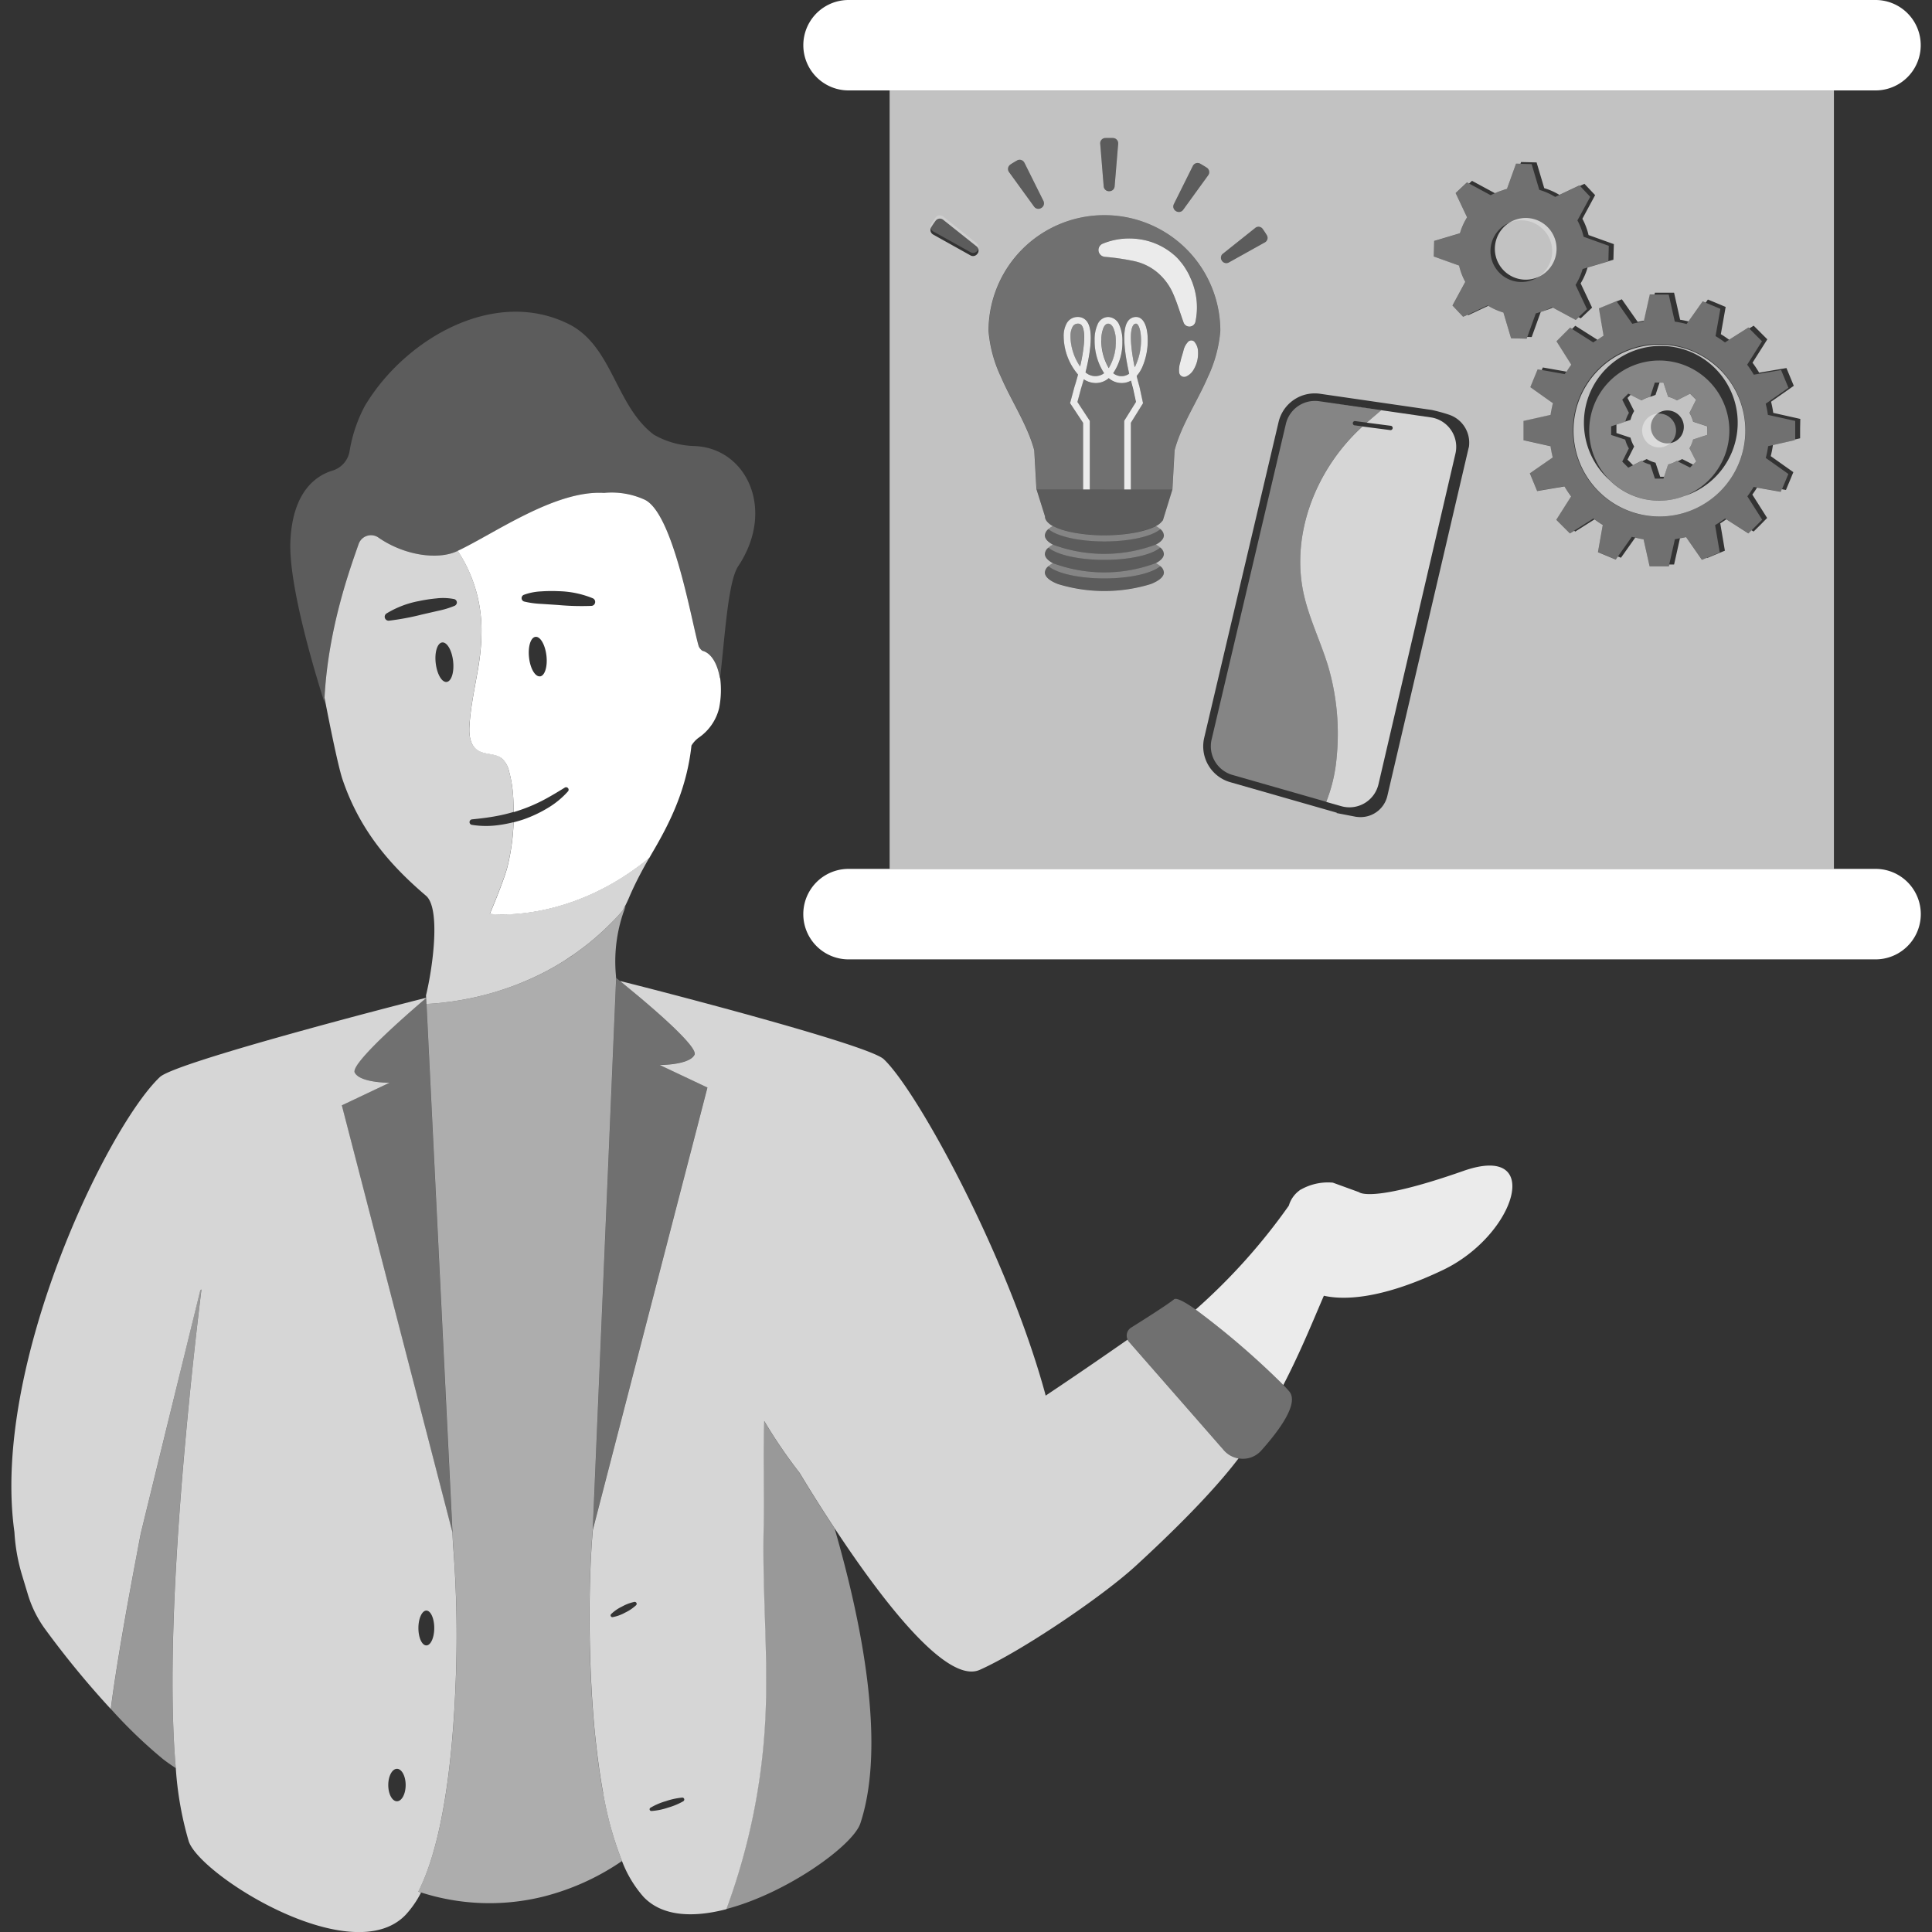 <svg viewBox="0 0 300 300" xmlns="http://www.w3.org/2000/svg"><rect x="0" y="0" width="300" height="300" fill="#333333" stroke="none"/><g fill="#fff"><path d="m 138.14 14.05 v 120.87 h 146.63 v -120.87 z m 51.76 25.34 l 5.03 -4.01 a .79 .79 0 0 1 1.11 .13 l .02 .03 q .35 .48 .65 .98 a .79 .79 0 0 1 -.26 1.09 l -.03 .02 -5.62 3.13 a .8 .8 0 0 1 -1.05 -.26 l -.02 -.03 a .79 .79 0 0 1 .15 -1.07 z m -7.63 -7.68 l 2.96 -5.95 a .82 .82 0 0 1 1.09 -.37 l .04 .02 q .53 .3 1.04 .63 a .82 .82 0 0 1 .24 1.13 l -.02 .03 -3.9 5.38 a .82 .82 0 0 1 -1.1 .21 l -.03 -.02 a .82 .82 0 0 1 -.32 -1.06 z m -10.64 -10.28 q .61 -.02 1.21 0 a .82 .82 0 0 1 .79 .85 v .04 l -.55 6.62 a .82 .82 0 0 1 -.83 .75 h -.04 a .82 .82 0 0 1 -.83 -.75 l -.54 -6.63 a .82 .82 0 0 1 .75 -.88 z m -14.73 4.11 q .51 -.33 1.04 -.63 a .82 .82 0 0 1 1.11 .32 l .02 .03 2.96 5.95 a .82 .82 0 0 1 -.32 1.07 l -.03 .02 a .82 .82 0 0 1 -1.1 -.21 l -3.9 -5.38 a .82 .82 0 0 1 .19 -1.14 l .03 -.02 z m -5.1 13.82 l -.02 .03 a .82 .82 0 0 1 -1.08 .27 l -5.8 -3.24 a .82 .82 0 0 1 -.32 -1.11 l .02 -.03 c .21 -.34 .44 -.68 .68 -1 a .82 .82 0 0 1 1.14 -.18 l .03 .02 5.2 4.14 a .82 .82 0 0 1 .16 1.1 z m 30.25 36.66 l -1.34 4.34 -.1 .33 -.04 .12 h -.02 a 2.81 2.81 0 0 1 -1.07 .88 3.77 3.77 0 0 1 .7 .47 1.33 1.33 0 0 1 .55 .97 c 0 .53 -.46 1.02 -1.25 1.44 a 3.78 3.78 0 0 1 .7 .47 1.33 1.33 0 0 1 .55 .97 c 0 .53 -.46 1.02 -1.25 1.44 a 3.78 3.78 0 0 1 .7 .47 1.33 1.33 0 0 1 .55 .97 c 0 .68 -.76 1.3 -2.03 1.8 a 24.57 24.57 0 0 1 -14.42 0 c -1.27 -.49 -2.03 -1.12 -2.03 -1.8 a 1.33 1.33 0 0 1 .55 -.97 3.84 3.84 0 0 1 .7 -.47 c -.79 -.42 -1.25 -.91 -1.25 -1.44 a 1.33 1.33 0 0 1 .55 -.97 3.84 3.84 0 0 1 .7 -.47 c -.79 -.42 -1.25 -.91 -1.25 -1.44 a 1.34 1.34 0 0 1 .55 -.97 3.89 3.89 0 0 1 .7 -.47 2.77 2.77 0 0 1 -1.05 -.88 v -.02 a 1.05 1.05 0 0 1 -.19 -.55 c 0 -.01 .01 -.03 .01 -.04 l -1.31 -4.19 h -.02 l -.34 -6.09 c -1.03 -3.88 -3.58 -7.69 -5.16 -11.37 a 20.6 20.6 0 0 1 -1.94 -7.16 17.98 17.98 0 0 1 18 -17.98 h .01 a 17.98 17.98 0 0 1 17.98 17.98 20.64 20.64 0 0 1 -1.94 7.16 c -1.58 3.69 -4.14 7.49 -5.16 11.37 l -.34 6.09 z m 46.01 -6.53 l -12.63 54.09 a 4.26 4.26 0 0 1 -4.16 3.3 4.3 4.3 0 0 1 -.61 -.04 l -.01 .01 -3.11 -.6 .05 -.05 -16.55 -4.74 a 5.79 5.79 0 0 1 -4.05 -6.9 l 11.54 -49 a 5.77 5.77 0 0 1 6.48 -4.41 l 17.32 2.51 a 26.25 26.25 0 0 1 2.66 .73 4.58 4.58 0 0 1 3.09 5.09 z m 6.58 -16.96 l -1.19 -4 a 9.87 9.87 0 0 1 -2.35 -1.04 l -3.12 1.46 -.08 -.08 -.7 .33 -.83 -.88 -.83 -.88 1.99 -3.67 a 9.89 9.89 0 0 1 -.96 -2.53 l -3.93 -1.41 .03 -1.21 .03 -1.21 .78 -.23 3.22 -.96 .01 -.02 a 9.86 9.86 0 0 1 1.1 -2.45 l -1.78 -3.77 .88 -.83 .88 -.83 .33 .18 .45 -.42 3.56 1.92 a 9.58 9.58 0 0 1 1.28 -.48 c .19 -.08 .39 -.13 .59 -.19 l 1.41 -3.92 .68 .02 .1 -.27 1.2 .03 1.21 .03 1.19 4 a 9.91 9.91 0 0 1 2.35 1.04 l 3.11 -1.47 .08 .08 .7 -.33 .83 .88 .83 .88 -1.98 3.67 a 9.89 9.89 0 0 1 .96 2.53 l 3.93 1.41 -.04 1.21 -.03 1.21 -.78 .23 v .02 l -3.23 .96 a 9.86 9.86 0 0 1 -1.08 2.46 l 1.78 3.77 -.88 .83 -.88 .83 -.33 -.18 -.45 .43 -3.56 -1.92 a 10.07 10.07 0 0 1 -1.28 .48 c -.19 .08 -.39 .13 -.59 .19 l -1.41 3.91 -.68 -.02 -.1 .27 -1.21 -.03 z m 44.88 14.05 v 1.48 l -.81 .18 v .1 l -3.41 .77 a 17.05 17.05 0 0 1 -.34 1.72 l 3.51 2.49 -.57 1.38 -.58 1.38 -.64 -.11 -.17 .4 -3.68 -.65 c -.23 .37 -.47 .73 -.73 1.08 l 2.3 3.63 -1.05 1.07 -1.05 1.04 -.32 -.2 -.49 .49 -3.43 -2.19 c -.31 .21 -.62 .44 -.94 .63 l .72 4.24 -1.38 .57 -1.38 .57 -.03 -.04 -.78 .32 -2.46 -3.53 c -.31 .08 -.63 .13 -.95 .19 l -.91 4.07 h -.75 l -.06 .28 h -2.99 l -.94 -4.2 c -.43 -.06 -.86 -.16 -1.29 -.26 l -2.22 3.13 -.47 -.2 -.34 .48 -1.38 -.57 -1.38 -.58 .75 -4.23 c -.44 -.26 -.87 -.56 -1.29 -.86 l -3 1.9 -.14 -.14 -.67 .42 -1.06 -1.06 -1.06 -1.06 2.3 -3.63 a 17.1 17.1 0 0 1 -1.03 -1.55 l -4.24 .72 -.57 -1.38 -.57 -1.38 3.55 -2.47 a 17.21 17.21 0 0 1 -.34 -1.73 l -4.2 -.94 v -2.99 l .81 -.18 3.39 -.76 a .65 .65 0 0 1 .02 -.1 17.37 17.37 0 0 1 .35 -1.72 l -3.51 -2.49 .57 -1.38 .57 -1.38 .64 .11 .17 -.4 3.68 .65 c .23 -.37 .47 -.73 .73 -1.08 l -2.3 -3.64 1.06 -1.06 1.06 -1.06 .32 .2 .49 -.49 3.44 2.18 c .31 -.21 .62 -.44 .94 -.63 l -.72 -4.24 1.38 -.57 1.38 -.57 .03 .04 .78 -.32 2.47 3.52 c .31 -.08 .63 -.13 .95 -.19 l .91 -4.07 h .74 l .06 -.28 h 2.98 l .94 4.2 c .43 .06 .86 .16 1.29 .26 l 2.21 -3.12 .47 .2 .34 -.48 1.38 .57 1.38 .58 -.75 4.23 c .44 .26 .87 .56 1.29 .86 l 3 -1.9 .14 .14 .67 -.42 1.06 1.06 1.06 1.06 -2.3 3.63 a 16.9 16.9 0 0 1 1.03 1.55 l 4.24 -.72 .57 1.38 .57 1.38 -3.53 2.47 a 16.93 16.93 0 0 1 .34 1.73 l 4.2 .94 z" opacity=".7"/><path d="m 222.16 64.81 l -17.32 -2.51 9.62 1.4 c -.16 .15 -.33 .29 -.5 .44 -.58 .5 -1.17 1 -1.74 1.49 l 3.77 .49 a .34 .34 0 0 1 -.04 .67 .31 .31 0 0 1 -.04 0 l -5.62 -.73 1.27 .17 c -7.13 6.48 -11.19 16.6 -9.12 26 .87 3.92 2.71 7.56 3.85 11.41 a 37.26 37.26 0 0 1 1.27 13.87 24.26 24.26 0 0 1 -1.45 6.54 c -.06 .16 -.11 .32 -.17 .47 l 2.32 .66 a 4.63 4.63 0 0 0 5.73 -3.18 c .02 -.07 .04 -.15 .06 -.22 l 11.95 -51.34 a 4.63 4.63 0 0 0 -3.45 -5.56 c -.13 -.03 -.26 -.05 -.39 -.07 z" opacity=".8"/><path d="m 204.84 62.3 a 4.74 4.74 0 0 0 -.88 -.04 4.63 4.63 0 0 0 -4.29 3.56 l -11.53 49 a 4.63 4.63 0 0 0 3.23 5.51 l 14.57 4.17 c .07 -.15 .11 -.32 .17 -.47 a 24.22 24.22 0 0 0 1.45 -6.54 37.26 37.26 0 0 0 -1.27 -13.87 c -1.14 -3.85 -2.99 -7.49 -3.85 -11.41 -2.07 -9.4 1.99 -19.52 9.12 -26 l -1.27 -.17 a .34 .34 0 0 1 .09 -.66 l 1.85 .24 c .57 -.49 1.16 -.98 1.74 -1.49 .17 -.14 .34 -.29 .5 -.44 z" opacity=".4"/><path d="m 233.54 42.04 a 4.79 4.79 0 1 0 -.03 -.03 z" opacity=".7"/><path d="m 267.09 57.41 a 13.34 13.34 0 1 0 0 18.9 13.34 13.34 0 0 0 0 -18.9 z m -17.15 17.15 a 11.94 11.94 0 1 1 11.6 2.46 10.89 10.89 0 0 1 -11.6 -2.46 z" opacity=".7"/><path d="m 245.9 36.76 a 9.89 9.89 0 0 0 -.96 -2.53 l 1.99 -3.67 -.83 -.88 -.75 -.8 -.08 -.08 -3.12 1.47 -.66 .31 a 9.87 9.87 0 0 0 -2.47 -1.1 l -1.19 -4 -1.21 -.03 -.53 -.02 -.68 -.02 -1.41 3.92 v .01 c -.2 .05 -.39 .12 -.58 .18 a 9.51 9.51 0 0 0 -1.28 .48 c -.22 .1 -.45 .19 -.67 .31 l -3.34 -1.8 -.33 -.18 -.88 .83 -.88 .83 1.78 3.77 a 9.86 9.86 0 0 0 -1.1 2.45 l -.01 .02 -3.22 .96 -.78 .23 -.03 1.21 -.03 1.21 3.93 1.41 a 9.89 9.89 0 0 0 .96 2.53 l -1.99 3.67 .83 .88 .83 .88 .7 -.33 3.07 -1.45 c .04 .02 .08 .04 .12 .06 a 9.87 9.87 0 0 0 2.35 1.04 l 1.19 4 1.21 .03 1.21 .03 .1 -.27 1.32 -3.66 c .26 -.06 .52 -.15 .77 -.24 v -.01 c .2 -.05 .39 -.12 .58 -.18 a 9.81 9.81 0 0 0 1.17 -.54 l .11 .06 3.56 1.92 .45 -.43 .43 -.4 .88 -.83 -1.78 -3.77 a 9.83 9.83 0 0 0 1.1 -2.47 l .77 -.23 .01 -.02 3.22 -.96 .03 -1.19 .03 -1.2 z m -13.39 5.24 a 4.78 4.78 0 0 1 6.98 -6.5 4.91 4.91 0 0 1 .48 .51 4.78 4.78 0 0 1 -7.46 5.99 z" opacity=".3"/><path d="m 274.52 64.42 a 17.21 17.21 0 0 0 -.34 -1.73 l 3.53 -2.47 -.57 -1.38 -.57 -1.38 -4.24 .72 a 17.23 17.23 0 0 0 -1.03 -1.55 l 2.3 -3.64 -1.06 -1.06 -.92 -.92 -.14 -.14 -3 1.9 -.63 .4 a 16.9 16.9 0 0 0 -1.46 -.98 l .75 -4.23 -1.38 -.58 -.91 -.38 -.47 -.2 -2.21 3.12 -.28 .39 a 17.4 17.4 0 0 0 -1.83 -.37 l -.94 -4.2 h -2.99 l -.91 4.07 -.03 .13 a 17.21 17.21 0 0 0 -1.73 .34 l -2.44 -3.49 -.03 -.04 -1.38 .57 -1.38 .57 .72 4.24 c -.32 .19 -.63 .42 -.94 .63 -.2 .14 -.41 .26 -.61 .41 l -3.31 -2.1 -.32 -.2 -1.06 1.06 -1.06 1.06 2.3 3.64 c -.26 .35 -.49 .72 -.73 1.08 -.08 .13 -.18 .25 -.25 .38 l -3.59 -.64 -.64 -.11 -.57 1.38 -.58 1.37 3.51 2.49 a 17.09 17.09 0 0 0 -.35 1.72 .56 .56 0 0 1 -.02 .1 l -3.39 .76 -.81 .18 v 2.99 l 4.2 .94 a 17.26 17.26 0 0 0 .34 1.73 l -3.52 2.47 .57 1.38 .57 1.38 4.24 -.72 a 17.1 17.1 0 0 0 1.03 1.55 l -2.3 3.63 1.06 1.06 1.06 1.06 .67 -.42 2.97 -1.88 c .06 .04 .12 .08 .18 .12 .42 .31 .85 .6 1.29 .86 l -.75 4.23 1.38 .58 1.38 .57 .34 -.48 2.15 -3.03 c .18 .05 .36 .07 .53 .11 .43 .1 .86 .2 1.29 .26 l .94 4.2 h 2.99 l .06 -.28 .88 -3.92 c .26 -.04 .52 -.1 .78 -.15 .32 -.06 .64 -.11 .95 -.19 l 2.47 3.53 .78 -.32 .6 -.25 1.38 -.57 -.72 -4.24 a 16.75 16.75 0 0 0 1.55 -1.03 l .2 .13 3.44 2.18 .49 -.49 .57 -.57 1.06 -1.06 -2.3 -3.63 a 17.17 17.17 0 0 0 .98 -1.46 l .55 .1 3.68 .65 .17 -.4 .41 -.98 .58 -1.38 -3.51 -2.49 a 17.18 17.18 0 0 0 .37 -1.83 l .79 -.18 3.41 -.77 v -2.97 z m -26.33 11.89 a 13.4 13.4 0 1 1 14.06 3.08 13.4 13.4 0 0 1 -14.06 -3.08 z" opacity=".3"/><path d="m 259.49 65 a 2.63 2.63 0 1 0 -.62 4.16 2.58 2.58 0 0 0 .62 -.45 2.63 2.63 0 0 0 0 -3.71 z" opacity=".4"/><path d="m 262.91 65.48 a 5.44 5.44 0 0 0 -.57 -1.37 l 1.03 -2.04 -.47 -.47 -.39 -.39 -.08 -.08 -1.36 .69 -.68 .35 a 5.4 5.4 0 0 0 -1.37 -.57 l -.72 -2.18 h -.61 l -.62 1.9 s -.59 .24 -.81 .28 a 5.61 5.61 0 0 0 -1.37 .57 l -1.69 -.86 -.01 .01 -.47 .47 1.03 2.04 a 5.43 5.43 0 0 0 -.57 1.37 l -.8 .26 -.01 .02 -1.37 .45 v 1.31 l 2.18 .72 a 5.44 5.44 0 0 0 .57 1.37 l -1.03 2.04 .47 .47 .38 .39 1.32 -.67 c .04 .02 .09 .04 .13 .06 l .68 -.34 a 5.44 5.44 0 0 0 1.37 .57 l .72 2.18 h .61 l .62 -1.9 a 5.47 5.47 0 0 0 1.37 -.57 l .12 .06 a 5.35 5.35 0 0 0 .69 -.34 l 1.7 .86 .01 -.01 .47 -.47 -1.04 -2.05 a 5.41 5.41 0 0 0 .57 -1.37 l .8 -.26 1.38 -.45 v -1.33 z m -2.6 2.95 a 2.56 2.56 0 1 1 .03 -.02 l -.02 .02 z" opacity=".7"/><path d="m 265.34 59.16 a 10.88 10.88 0 1 0 0 15.4 10.88 10.88 0 0 0 0 -15.4 z m -.25 7.71 v .66 l -1.38 .45 -.8 .26 a 5.41 5.41 0 0 1 -.57 1.37 l 1.03 2.05 -.47 .47 -.01 .01 -.46 .46 -1.93 -.97 -.12 -.06 a 5.47 5.47 0 0 1 -1.37 .57 l -.62 1.9 -.09 .28 h -1.33 l -.71 -2.18 a 5.39 5.39 0 0 1 -1.25 -.5 c -.04 -.02 -.09 -.04 -.13 -.06 l -1.32 .67 -.72 .37 -.47 -.47 -.47 -.47 1.03 -2.05 a 5.45 5.45 0 0 1 -.57 -1.37 l -2.18 -.72 v -1.34 l .82 -.27 1.37 -.45 .01 -.02 a 5.5 5.5 0 0 1 .56 -1.35 l -1.04 -2.05 .47 -.47 .47 -.47 .35 .18 1.69 .86 a 5.61 5.61 0 0 1 1.37 -.57 l .71 -2.18 h 1.34 l .72 2.18 a 5.4 5.4 0 0 1 1.37 .57 l .68 -.35 1.36 -.69 .09 .08 .39 .39 .47 .47 -1.03 2.04 a 5.44 5.44 0 0 1 .57 1.37 l 2.18 .72 z" opacity=".4"/><path d="m 111.8 105.36 c -.36 -2.27 -1.33 -3.95 -2.73 -4.31 a 1.78 1.78 0 0 1 -.56 -.69 c -1.07 -3.55 -3.92 -20.75 -8.43 -22.79 a 12.35 12.35 0 0 0 -6.26 -1.03 c -7.7 -.48 -17.32 6.51 -22.92 9.08 -2.86 1.31 -8.05 .71 -12.2 -2.19 a 2.03 2.03 0 0 0 -2.8 .61 2.08 2.08 0 0 0 -.22 .46 c -1.35 3.88 -4.8 13.22 -5.32 24.3 l .1 .54 c -1.25 -3.9 -5.68 -18.24 -5.37 -25.29 .34 -7.74 4 -10.2 6.52 -10.97 a 3.81 3.81 0 0 0 2.67 -3.01 22.8 22.8 0 0 1 2.38 -7.05 c 6.29 -10.53 20.37 -18.58 31.94 -12.55 6.54 3.53 7.04 12.58 12.92 17.02 a 13.37 13.37 0 0 0 6.27 1.77 c 8.1 .26 12.71 9.84 6.84 18.66 -1.62 2.42 -2.08 11.27 -2.83 17.44 z" opacity=".2"/><path d="m 111.81 105.18 l -.02 .18 c -.36 -2.27 -1.33 -3.95 -2.73 -4.31 a 1.76 1.76 0 0 1 -.56 -.69 c -1.07 -3.55 -3.92 -20.75 -8.44 -22.79 a 12.34 12.34 0 0 0 -6.26 -1.03 c -7.61 -.47 -17.11 6.37 -22.74 9 q .48 .71 .93 1.51 a 22.39 22.39 0 0 1 2.76 11.76 v .07 c -.02 .9 -.09 1.83 -.2 2.8 q -.09 .75 -.21 1.53 c -.51 3.15 -1.24 6.28 -1.44 9.46 -.09 1.39 .07 3 1.21 3.8 1.12 .78 2.77 .46 3.83 1.31 a 3.8 3.8 0 0 1 1.1 1.97 17.9 17.9 0 0 1 .56 2.96 c .1 .94 .15 1.94 .17 2.95 0 .15 .01 .29 .01 .44 .35 -.1 .7 -.22 1.05 -.34 a 24.72 24.72 0 0 0 3.52 -1.51 c 1.14 -.6 2.23 -1.26 3.35 -1.95 a .39 .39 0 0 1 .46 .04 .38 .38 0 0 1 .04 .54 13.31 13.31 0 0 1 -3.15 2.59 19.91 19.91 0 0 1 -3.71 1.75 c -.52 .18 -1.06 .33 -1.59 .47 a 32.98 32.98 0 0 1 -.99 7.05 c -.68 2.47 -2.7 7.17 -2.7 7.17 s 12.22 1.63 24.77 -8.7 q .36 -.64 .75 -1.3 c 2.62 -4.51 5.07 -9.58 5.79 -16.14 a 4.19 4.19 0 0 1 1.12 -1.22 7.8 7.8 0 0 0 3.18 -4.61 14.59 14.59 0 0 0 .14 -4.76 z m -27.96 -.16 c -.75 .09 -1.51 -1.21 -1.7 -2.91 s .25 -3.13 1 -3.22 1.5 1.22 1.7 2.91 -.25 3.14 -.99 3.23 z m 8.51 -11.29 a .61 .61 0 0 1 -.5 .35 h -.01 a 39.66 39.66 0 0 1 -5.23 -.14 l -2.59 -.17 a 13.87 13.87 0 0 1 -2.62 -.36 .55 .55 0 0 1 -.4 -.67 .56 .56 0 0 1 .34 -.38 8.94 8.94 0 0 1 2.69 -.53 23.49 23.49 0 0 1 2.72 -.03 14.88 14.88 0 0 1 5.31 1.11 .61 .61 0 0 1 .29 .81 z"/><path d="m 129.6 237.35 c -2.03 -3.07 -3.82 -5.94 -5.21 -8.23 l -.27 -.44 a 77.54 77.54 0 0 1 -5.49 -8.07 c -.14 4.07 -.06 8.16 -.04 11.82 v 1.6 c 0 .54 0 1.07 -.01 1.58 q -.01 .73 -.03 1.43 c -.09 3.3 -.04 6.6 .06 9.9 .18 6.63 .52 13.26 .2 19.87 a 99.65 99.65 0 0 1 -6.06 29.63 c 9.39 -2.44 19.72 -9.87 20.85 -13.32 4.02 -12.2 .23 -31.14 -4 -45.77 z" opacity=".5"/><path d="m 191.29 226.14 a 3.84 3.84 0 0 1 -1.21 -.9 l -13.72 -15.68 -1.05 -1.2 a 1.43 1.43 0 0 1 -.22 -.34 c -2.83 1.97 -6.89 4.79 -12.72 8.69 -.08 -.3 -.15 -.6 -.24 -.9 -5.9 -21.13 -19.7 -46.43 -24.9 -51.34 -2.43 -2.3 -36.7 -11.1 -40.95 -12.14 l 3.01 2.49 c 3.78 3.18 9.09 7.92 8.55 8.97 -.57 1.11 -2.93 1.44 -4.33 1.54 -.63 .04 -1.07 .04 -1.07 .04 l 1.33 .63 6.08 2.87 -2.02 7.81 -2.37 9.13 -13.4 51.74 c -.29 3.17 -.5 7.74 -.51 12.94 -.01 3.91 .09 8.17 .35 12.49 q .04 .72 .09 1.44 .1 1.44 .22 2.88 t .28 2.86 q .15 1.42 .33 2.82 c .24 1.87 .52 3.69 .84 5.45 a 53.43 53.43 0 0 0 2.93 10.57 18.14 18.14 0 0 0 3.35 5.56 c 2.93 3.07 7.75 3.22 12.84 1.9 a 99.65 99.65 0 0 0 6.06 -29.63 c .32 -6.62 -.02 -13.25 -.2 -19.87 -.09 -3.3 -.15 -6.6 -.06 -9.9 .01 -.46 .02 -.94 .03 -1.43 .01 -.51 .01 -1.04 .01 -1.58 v -1.6 c -.02 -3.65 -.1 -7.71 .04 -11.77 v -.05 a 77.77 77.77 0 0 0 5.49 8.06 l .27 .44 c 1.39 2.29 3.18 5.16 5.21 8.23 7.2 10.91 17.32 24.24 22.51 21.93 6.27 -2.78 18.91 -11.26 24.27 -16.19 8.38 -7.7 13.17 -13.03 15.91 -16.64 a 3.9 3.9 0 0 1 -1.03 -.32 z m -92.52 23.12 a 6.83 6.83 0 0 1 -1.71 1.15 6.36 6.36 0 0 1 -1.94 .7 .28 .28 0 0 1 -.24 -.46 6.38 6.38 0 0 1 1.7 -1.18 6.86 6.86 0 0 1 1.93 -.73 .31 .31 0 0 1 .35 .26 .31 .31 0 0 1 -.09 .26 z m 7.35 30.43 a 10.93 10.93 0 0 1 -2.4 1 10.06 10.06 0 0 1 -2.56 .52 .27 .27 0 0 1 -.16 -.5 10.08 10.08 0 0 1 2.4 -1.03 10.89 10.89 0 0 1 2.55 -.55 .3 .3 0 0 1 .17 .55 z" opacity=".8"/><path d="m 227.21 181.83 c -14.42 5.06 -16.18 3.29 -16.18 3.29 l -4.07 -1.48 a 8.55 8.55 0 0 0 -5.06 1.13 h -.05 l -.05 .07 a 4.47 4.47 0 0 0 -1.67 2.37 93.05 93.05 0 0 1 -14.47 16.14 124.1 124.1 0 0 1 13.12 11.22 c .18 .18 .34 .34 .49 .5 2.7 -5.2 4.63 -10.02 6.3 -13.87 2.73 .62 8.5 .77 18.48 -3.99 11.31 -5.4 15.81 -19.83 3.16 -15.38 z" opacity=".9"/><path d="m 200.21 216.08 c -.22 -.27 -.54 -.61 -.93 -1.01 -.15 -.16 -.32 -.33 -.49 -.5 a 124.1 124.1 0 0 0 -13.12 -11.22 c -.35 -.25 -.69 -.48 -1 -.68 -1.21 -.77 -2.08 -1.15 -2.37 -.91 -.96 .79 -4.6 3.1 -6.66 4.39 a 1.46 1.46 0 0 0 -.54 1.87 1.43 1.43 0 0 0 .22 .34 l 1.05 1.2 13.72 15.68 a 3.84 3.84 0 0 0 1.21 .9 3.9 3.9 0 0 0 .99 .31 3.8 3.8 0 0 0 3.53 -1.18 c 2.66 -2.97 5.95 -7.3 4.39 -9.19 z" opacity=".3"/><path d="m 291.15 0 h -159.39 a 7.02 7.02 0 0 0 0 14.04 h 159.39 a 7.02 7.02 0 1 0 .16 -14.04 z"/><path d="m 291.15 134.92 h -159.39 a 7.02 7.02 0 0 0 0 14.05 h 159.39 a 7.02 7.02 0 0 0 .17 -14.05 q -.09 0 -.17 0 z"/><path d="m 99.28 154.81 c 3.78 3.18 9.09 7.92 8.55 8.97 -.57 1.11 -2.93 1.44 -4.33 1.54 -.63 .04 -1.07 .04 -1.07 .04 l 1.33 .63 6.08 2.87 -2.02 7.81 -2.37 9.13 -13.4 51.74 v .01 l 3.19 -75.22 .44 -10.35 v -.13 s .22 .18 .6 .48 z" opacity=".3"/><path d="m 27.48 240.59 c .37 -6.07 .86 -12.15 1.39 -17.92 .79 -8.53 1.67 -16.36 2.4 -22.44 -.06 .02 -.11 .03 -.16 .05 l -5.37 21.99 -3.87 15.83 c -.28 1.45 -.63 3.26 -1 5.28 -1.25 6.66 -2.84 15.66 -3.66 21.98 a 75.63 75.63 0 0 0 8.06 7.76 c .59 .46 1.29 .95 2.03 1.44 -.84 -9.44 -.57 -21.67 .18 -33.97 z" opacity=".5"/><path d="m 70.53 265.76 l .01 -.12 q .05 -.84 .09 -1.68 c .02 -.32 .03 -.64 .05 -.96 s .03 -.62 .04 -.93 a 179.62 179.62 0 0 0 -.38 -22.31 l -.09 -1.83 -13.11 -50.61 -4.06 -15.68 7.41 -3.51 s -4.58 .03 -5.41 -1.58 c -.15 -.29 .15 -.89 .73 -1.65 2.24 -2.96 8.72 -8.53 10.43 -9.98 -4.02 .99 -38.97 10.01 -41.41 12.32 -8.1 7.65 -26.22 44.81 -22.59 70.66 a 28.73 28.73 0 0 0 1.23 6.84 l .87 2.88 a 17.9 17.9 0 0 0 2.53 5.16 141.2 141.2 0 0 0 10.33 12.59 c .81 -6.32 2.41 -15.32 3.66 -21.98 .38 -2.02 .72 -3.84 1 -5.28 l 3.87 -15.83 5.39 -21.99 c .06 -.02 .11 -.03 .16 -.05 -.74 6.08 -1.62 13.91 -2.4 22.44 -.53 5.77 -1.02 11.85 -1.39 17.92 -.75 12.3 -1.02 24.53 -.19 33.98 a 52.59 52.59 0 0 0 2 11.32 c 1.74 5.31 25.38 20.15 33.7 11.42 a 15.27 15.27 0 0 0 2.38 -3.45 c -.14 -.05 -.29 -.08 -.43 -.13 3.33 -6.49 4.94 -17.37 5.58 -27.98 z m -4.33 -15.67 c .68 0 1.23 1.21 1.23 2.71 s -.55 2.7 -1.23 2.7 -1.23 -1.21 -1.23 -2.7 .56 -2.71 1.24 -2.71 z m -4.56 29.61 c -.75 0 -1.35 -1.13 -1.35 -2.52 s .61 -2.52 1.35 -2.52 1.35 1.13 1.35 2.52 -.61 2.52 -1.35 2.52 z" opacity=".8"/><path d="m 55.8 164.9 c -.58 .77 -.88 1.36 -.73 1.65 .82 1.6 5.41 1.58 5.41 1.58 l -7.41 3.51 4.06 15.68 13.11 50.62 -4.02 -82.04 -.05 -.93 c -1.78 1.51 -8.16 7.01 -10.37 9.93 z" opacity=".3"/><path d="m 76.05 141.89 s 2.02 -4.71 2.7 -7.17 a 33.01 33.01 0 0 0 .99 -7.05 19.84 19.84 0 0 1 -2.4 .46 13.86 13.86 0 0 1 -4.08 -.05 .43 .43 0 0 1 .03 -.85 c 1.3 -.13 2.57 -.28 3.83 -.52 a 24.58 24.58 0 0 0 2.65 -.64 c 0 -.15 -.01 -.29 -.01 -.44 -.01 -1.01 -.06 -2.01 -.17 -2.95 a 17.9 17.9 0 0 0 -.56 -2.96 3.8 3.8 0 0 0 -1.1 -1.97 c -1.06 -.85 -2.71 -.53 -3.83 -1.31 -1.14 -.8 -1.3 -2.41 -1.21 -3.8 .21 -3.19 .94 -6.31 1.44 -9.46 q .13 -.78 .21 -1.53 c .11 -.97 .18 -1.9 .2 -2.8 v -.05 a 22.4 22.4 0 0 0 -2.74 -11.75 q -.45 -.8 -.93 -1.51 l -.17 .08 c -2.86 1.31 -8.05 .71 -12.2 -2.19 a 2.03 2.03 0 0 0 -2.8 .61 2.08 2.08 0 0 0 -.22 .46 c -1.33 3.83 -4.7 12.97 -5.29 23.84 .55 2.86 2.03 10.37 2.78 12.64 2.67 7.91 7.37 13.33 12.98 18.11 2.29 1.96 1.07 11.08 0 15.47 l .02 .4 .05 .93 c .25 -.01 .49 -.02 .76 -.04 .14 -.01 .28 -.02 .42 -.03 .29 -.02 .59 -.05 .9 -.08 l .54 -.06 c .32 -.04 .64 -.08 .97 -.12 .26 -.03 .51 -.07 .77 -.11 .38 -.06 .76 -.12 1.16 -.19 .28 -.05 .56 -.11 .85 -.16 .24 -.05 .48 -.1 .73 -.15 .32 -.07 .65 -.14 .98 -.22 .2 -.05 .4 -.1 .61 -.15 1.24 -.31 2.52 -.69 3.84 -1.15 .16 -.06 .33 -.11 .49 -.17 .43 -.15 .85 -.31 1.28 -.48 .14 -.06 .29 -.12 .44 -.18 a 43.67 43.67 0 0 0 4.27 -2.01 c .16 -.09 .31 -.17 .47 -.26 q .64 -.36 1.28 -.75 c .18 -.11 .37 -.23 .55 -.34 .45 -.28 .9 -.59 1.35 -.89 .3 -.21 .61 -.43 .91 -.65 .19 -.14 .37 -.27 .56 -.41 .26 -.19 .51 -.39 .77 -.59 s .53 -.42 .79 -.64 c .19 -.16 .39 -.32 .58 -.49 .47 -.4 .93 -.82 1.39 -1.25 .42 -.4 .84 -.81 1.26 -1.24 .52 -.53 1.03 -1.08 1.53 -1.66 .36 -.63 .66 -1.25 .94 -1.88 .14 -.33 .28 -.66 .43 -.99 .79 -1.75 1.72 -3.51 2.78 -5.36 -12.54 10.33 -24.77 8.7 -24.77 8.7 z m -6.69 -36 c -.75 .09 -1.5 -1.21 -1.7 -2.91 s .25 -3.13 1 -3.22 1.51 1.22 1.7 2.91 -.26 3.13 -1 3.22 z m 1.56 -12.21 a .57 .57 0 0 1 -.33 .39 13.83 13.83 0 0 1 -2.53 .77 l -2.53 .58 a 40.05 40.05 0 0 1 -5.14 .96 .61 .61 0 0 1 -.39 -1.11 14.92 14.92 0 0 1 5.07 -1.94 23.66 23.66 0 0 1 2.69 -.41 8.93 8.93 0 0 1 2.74 .1 .56 .56 0 0 1 .43 .67 z" opacity=".8"/><path d="m 93.64 278.42 c -.32 -1.76 -.6 -3.59 -.84 -5.45 q -.18 -1.4 -.33 -2.82 t -.28 -2.86 q -.12 -1.44 -.22 -2.88 -.05 -.72 -.09 -1.44 c -.26 -4.31 -.36 -8.58 -.35 -12.49 .02 -5.21 .23 -9.77 .51 -12.94 v .01 l 3.19 -75.22 .44 -10.35 v -.09 c -.02 -.22 -.03 -.44 -.05 -.67 a 23.49 23.49 0 0 1 1.53 -10.48 6.04 6.04 0 0 0 -.47 .68 c -.5 .58 -1.02 1.12 -1.53 1.66 -.41 .43 -.83 .84 -1.26 1.24 -.46 .44 -.92 .85 -1.39 1.25 -.19 .17 -.39 .33 -.58 .49 -.26 .22 -.52 .43 -.79 .64 s -.51 .4 -.77 .59 c -.19 .14 -.37 .28 -.56 .41 -.3 .22 -.61 .44 -.91 .65 -.02 .02 -.04 .04 -.06 .06 -.43 .29 -.86 .56 -1.29 .83 -.19 .12 -.37 .23 -.55 .34 q -.64 .39 -1.28 .75 c -.16 .09 -.31 .17 -.47 .26 a 43 43 0 0 1 -4.27 2.01 c -.14 .06 -.29 .12 -.44 .18 -.43 .17 -.86 .33 -1.28 .48 -.17 .06 -.33 .11 -.49 .17 -1.32 .46 -2.6 .83 -3.84 1.15 -.2 .05 -.41 .1 -.61 .15 -.33 .08 -.66 .15 -.98 .22 -.25 .05 -.49 .1 -.73 .15 -.29 .06 -.57 .11 -.85 .16 -.39 .07 -.78 .13 -1.16 .19 -.26 .04 -.52 .08 -.77 .11 -.33 .04 -.66 .09 -.97 .12 l -.54 .06 c -.31 .03 -.61 .06 -.9 .08 -.14 .01 -.28 .02 -.42 .03 -.09 .01 -.17 .01 -.26 .01 l -.5 .03 4.03 82.03 .09 1.83 a 179.62 179.62 0 0 1 .38 22.31 q -.02 .47 -.04 .93 c -.02 .32 -.03 .64 -.05 .96 q -.04 .84 -.09 1.68 l -.01 .12 c -.64 10.6 -2.25 21.49 -5.59 27.98 .14 .05 .29 .08 .43 .13 a 34.76 34.76 0 0 0 18.88 .67 38 38 0 0 0 12.32 -5.55 53.43 53.43 0 0 1 -2.92 -10.57 z" opacity=".6"/><path d="m 196.05 35.54 a .79 .79 0 0 0 -1.1 -.18 l -.03 .02 -5.03 4.01 a .79 .79 0 0 0 -.16 1.07 l .02 .03 a .8 .8 0 0 0 1.05 .26 l 5.62 -3.13 a .79 .79 0 0 0 .3 -1.08 l -.02 -.03 q -.3 -.5 -.65 -.97 z" opacity=".2"/><path d="m 171.5 33.41 a 17.98 17.98 0 0 0 -17.98 17.98 20.6 20.6 0 0 0 1.94 7.16 c 1.58 3.69 4.14 7.49 5.16 11.37 l .34 6.09 h 21.08 l .34 -6.09 c 1.03 -3.88 3.58 -7.69 5.16 -11.37 a 20.64 20.64 0 0 0 1.94 -7.16 17.98 17.98 0 0 0 -17.98 -17.98 z m 5.42 26.59 l .56 2.61 -1.89 3.04 v 10.36 h -1.04 v -10.65 l 1.82 -2.94 -.47 -2.16 c -.05 -.16 -.16 -.57 -.31 -1.15 a 2.86 2.86 0 0 1 -1.44 .38 3.04 3.04 0 0 1 -2.01 -.76 3.06 3.06 0 0 1 -2 .76 3.38 3.38 0 0 1 -1.87 -.58 c -.2 .71 -.36 1.22 -.42 1.4 l -.57 2.12 1.93 2.93 v 10.65 h -1.03 v -10.35 l -2.01 -3.06 .7 -2.59 c .18 -.55 .37 -1.18 .54 -1.85 a 9.26 9.26 0 0 1 -2.23 -5.88 4.04 4.04 0 0 1 .47 -2.08 1.92 1.92 0 0 1 1.72 -.98 1.71 1.71 0 0 1 1.44 .72 c 1.1 1.5 .41 5.31 -.24 7.88 a 2.28 2.28 0 0 0 2.89 .13 9.21 9.21 0 0 1 -1.48 -5.11 5.84 5.84 0 0 1 .44 -2.41 1.84 1.84 0 0 1 1.66 -1.21 1.95 1.95 0 0 1 1.75 1.27 6.04 6.04 0 0 1 .47 2.53 8.57 8.57 0 0 1 -1.43 4.93 2.04 2.04 0 0 0 2.48 .08 c -.6 -2.61 -1.29 -6.71 -.18 -8.18 a 1.52 1.52 0 0 1 1.26 -.63 c 1.11 0 1.8 1.37 1.8 3.59 a 10.26 10.26 0 0 1 -.91 4.31 5.46 5.46 0 0 1 -.82 1.26 c .13 .58 .28 1.14 .42 1.63 z m 8.98 -3.96 a 5.12 5.12 0 0 1 -.57 1.37 2.5 2.5 0 0 1 -1.13 1.03 .79 .79 0 0 1 -1.05 -.4 .8 .8 0 0 1 -.07 -.27 l -.01 -.13 a 3.95 3.95 0 0 1 .13 -1.19 c .1 -.34 .18 -.69 .27 -1.03 s .2 -.69 .3 -1.05 a 2.83 2.83 0 0 1 .53 -1.1 l .13 -.16 a .7 .7 0 0 1 .99 -.09 .69 .69 0 0 1 .1 .11 2.39 2.39 0 0 1 .51 1.45 5.33 5.33 0 0 1 -.13 1.47 z m -.54 -11.55 a 10.76 10.76 0 0 1 .27 5.51 .96 .96 0 0 1 -1.83 .13 l -.02 -.05 c -.59 -1.59 -1.01 -3.07 -1.6 -4.42 a 9.04 9.04 0 0 0 -2.42 -3.32 8.36 8.36 0 0 0 -3.64 -1.8 36.2 36.2 0 0 0 -4.58 -.67 l -.04 -.01 a 1.06 1.06 0 0 1 -.29 -2.03 10.81 10.81 0 0 1 5.52 -.72 10.43 10.43 0 0 1 5.46 2.38 6.94 6.94 0 0 1 1.07 1.09 7.94 7.94 0 0 1 .9 1.22 8.61 8.61 0 0 1 .69 1.32 9.37 9.37 0 0 1 .51 1.36 z" opacity=".3"/><path d="m 167.37 50.26 a .9 .9 0 0 0 -.83 .48 3.08 3.08 0 0 0 -.33 1.54 8.59 8.59 0 0 0 1.5 4.63 c .6 -2.6 .94 -5.4 .25 -6.36 a .67 .67 0 0 0 -.59 -.29 z" opacity=".4"/><path d="m 176.42 50.26 a .49 .49 0 0 0 -.43 .22 c -.68 .91 -.36 3.84 .2 6.54 .07 -.12 .13 -.24 .19 -.35 a 9.33 9.33 0 0 0 .81 -3.86 c -.01 -1.67 -.45 -2.55 -.77 -2.55 z" opacity=".4"/><path d="m 172.9 50.94 c -.32 -.68 -.69 -.68 -.81 -.68 s -.44 0 -.72 .61 a 4.9 4.9 0 0 0 -.34 1.98 8.42 8.42 0 0 0 1.16 4.31 7.84 7.84 0 0 0 1.1 -4.13 5.07 5.07 0 0 0 -.39 -2.09 z" opacity=".4"/><path d="m 162.81 87.91 a 1.33 1.33 0 0 0 -.55 .97 c 0 .68 .76 1.3 2.03 1.8 a 24.57 24.57 0 0 0 14.42 0 c 1.27 -.49 2.03 -1.12 2.03 -1.8 a 1.33 1.33 0 0 0 -.55 -.97 c -1.28 1.11 -4.68 1.91 -8.69 1.91 s -7.42 -.8 -8.69 -1.91 z" opacity=".2"/><path d="m 163.5 87.44 a 3.84 3.84 0 0 0 -.7 .47 c 1.28 1.11 4.68 1.91 8.69 1.91 s 7.41 -.8 8.69 -1.91 a 3.78 3.78 0 0 0 -.7 -.47 22.92 22.92 0 0 1 -15.99 0 z" opacity=".4"/><path d="m 162.81 85.03 a 1.33 1.33 0 0 0 -.55 .97 c 0 .53 .46 1.02 1.25 1.44 a 22.92 22.92 0 0 0 15.99 0 c .79 -.42 1.25 -.91 1.25 -1.44 a 1.33 1.33 0 0 0 -.55 -.97 c -1.28 1.11 -4.68 1.91 -8.69 1.91 s -7.43 -.8 -8.7 -1.91 z" opacity=".2"/><path d="m 163.5 84.56 a 3.84 3.84 0 0 0 -.7 .47 c 1.28 1.11 4.68 1.91 8.69 1.91 s 7.41 -.8 8.69 -1.91 a 3.78 3.78 0 0 0 -.7 -.47 22.9 22.9 0 0 1 -15.99 0 z" opacity=".4"/><path d="m 162.81 82.15 a 1.34 1.34 0 0 0 -.55 .97 c 0 .53 .46 1.02 1.25 1.44 a 22.9 22.9 0 0 0 15.99 0 c .79 -.42 1.25 -.91 1.25 -1.44 a 1.33 1.33 0 0 0 -.55 -.97 c -1.28 1.11 -4.68 1.91 -8.69 1.91 s -7.43 -.8 -8.7 -1.91 z" opacity=".2"/><path d="m 176.01 82.75 c -.6 .1 -1.24 .19 -1.92 .25 -.82 .08 -1.69 .12 -2.59 .12 a 26.11 26.11 0 0 1 -4.68 -.4 15.8 15.8 0 0 1 -1.87 -.45 8.96 8.96 0 0 1 -1.13 -.44 c -.1 -.05 -.22 -.09 -.31 -.14 a 3.89 3.89 0 0 0 -.7 .47 c 1.28 1.11 4.68 1.91 8.69 1.91 s 7.41 -.8 8.69 -1.91 a 3.77 3.77 0 0 0 -.7 -.47 8.09 8.09 0 0 1 -1.24 .51 15.43 15.43 0 0 1 -2.24 .55 z" opacity=".4"/><path d="m 171.5 76.01 h -10.52 l 1.29 4.18 c 0 .01 -.01 .03 -.01 .04 a 1.05 1.05 0 0 0 .19 .55 v .02 a 2.77 2.77 0 0 0 1.05 .88 c .09 .05 .21 .1 .31 .14 a 8.96 8.96 0 0 0 1.13 .44 15.8 15.8 0 0 0 1.87 .45 26.11 26.11 0 0 0 4.68 .4 c .9 0 1.77 -.04 2.59 -.12 .68 -.06 1.32 -.15 1.92 -.25 a 15.48 15.48 0 0 0 2.25 -.56 8.09 8.09 0 0 0 1.24 -.51 2.81 2.81 0 0 0 1.07 -.88 h .02 l .04 -.12 .1 -.33 1.34 -4.34 h -10.57 z" opacity=".2"/><path d="m 178.22 52.81 c 0 -2.21 -.69 -3.59 -1.8 -3.59 a 1.52 1.52 0 0 0 -1.26 .63 c -1.1 1.47 -.41 5.56 .18 8.18 a 2.04 2.04 0 0 1 -2.48 -.08 8.57 8.57 0 0 0 1.43 -4.93 6.03 6.03 0 0 0 -.47 -2.53 1.95 1.95 0 0 0 -1.75 -1.27 1.84 1.84 0 0 0 -1.66 1.21 5.84 5.84 0 0 0 -.44 2.41 9.21 9.21 0 0 0 1.48 5.11 2.28 2.28 0 0 1 -2.89 -.13 c .65 -2.58 1.33 -6.38 .24 -7.88 a 1.71 1.71 0 0 0 -1.44 -.72 1.92 1.92 0 0 0 -1.72 .98 4.04 4.04 0 0 0 -.47 2.08 9.26 9.26 0 0 0 2.23 5.88 c -.18 .67 -.36 1.3 -.54 1.85 l -.7 2.59 2.02 3.06 v 10.35 h 1.04 v -10.66 l -1.92 -2.93 .57 -2.12 c .06 -.19 .22 -.7 .42 -1.4 a 3.38 3.38 0 0 0 1.87 .58 3.06 3.06 0 0 0 2 -.76 3.04 3.04 0 0 0 2.01 .76 2.86 2.86 0 0 0 1.44 -.38 c .15 .58 .26 .99 .31 1.15 l .47 2.16 -1.83 2.94 v 10.66 h 1.04 v -10.36 l 1.89 -3.04 -.56 -2.6 c -.14 -.49 -.29 -1.04 -.43 -1.63 a 5.46 5.46 0 0 0 .82 -1.26 10.25 10.25 0 0 0 .9 -4.31 z m -10.5 4.1 a 8.59 8.59 0 0 1 -1.5 -4.63 3.08 3.08 0 0 1 .33 -1.54 .9 .9 0 0 1 .83 -.48 .67 .67 0 0 1 .6 .29 c .68 .96 .34 3.75 -.26 6.36 z m 3.3 -4.06 a 4.9 4.9 0 0 1 .34 -1.98 c .29 -.61 .62 -.61 .72 -.61 s .49 0 .81 .68 a 5.08 5.08 0 0 1 .38 2.09 7.84 7.84 0 0 1 -1.1 4.13 8.42 8.42 0 0 1 -1.16 -4.31 z m 5.36 3.82 c -.06 .12 -.12 .23 -.19 .35 -.56 -2.7 -.88 -5.64 -.2 -6.54 a .49 .49 0 0 1 .43 -.22 c .32 0 .76 .89 .76 2.55 a 9.33 9.33 0 0 1 -.81 3.86 z" opacity=".9"/><path d="m 183.27 40.59 a 6.94 6.94 0 0 0 -1.07 -1.09 10.43 10.43 0 0 0 -5.46 -2.38 10.81 10.81 0 0 0 -5.52 .72 1.06 1.06 0 0 0 .29 2.03 l .04 .01 a 36.2 36.2 0 0 1 4.58 .67 8.36 8.36 0 0 1 3.64 1.8 9.04 9.04 0 0 1 2.42 3.32 c .59 1.34 1.02 2.82 1.6 4.42 l .02 .05 a .96 .96 0 0 0 1.81 -.14 10.76 10.76 0 0 0 -.26 -5.51 9.36 9.36 0 0 0 -.52 -1.36 8.61 8.61 0 0 0 -.69 -1.32 7.92 7.92 0 0 0 -.88 -1.22 z" opacity=".9"/><path d="m 185.42 53.02 a .7 .7 0 0 0 -.98 .1 l -.13 .16 a 2.83 2.83 0 0 0 -.53 1.1 c -.09 .36 -.2 .71 -.3 1.05 s -.17 .69 -.27 1.03 a 3.95 3.95 0 0 0 -.13 1.19 l .01 .13 a .79 .79 0 0 0 .84 .74 .78 .78 0 0 0 .27 -.07 2.5 2.5 0 0 0 1.13 -1.03 5.12 5.12 0 0 0 .57 -1.37 5.3 5.3 0 0 0 .13 -1.46 2.39 2.39 0 0 0 -.51 -1.45 .7 .7 0 0 0 -.1 -.12 z" opacity=".9"/><path d="m 160.59 32.09 a .82 .82 0 0 0 1.1 .21 l .03 -.02 a .82 .82 0 0 0 .32 -1.07 l -2.96 -5.95 a .82 .82 0 0 0 -1.1 -.37 l -.03 .02 q -.53 .3 -1.04 .63 a .82 .82 0 0 0 -.23 1.14 l .02 .03 z" opacity=".2"/><path d="m 172.21 29.68 h .04 a .82 .82 0 0 0 .83 -.75 l .55 -6.62 a .82 .82 0 0 0 -.75 -.88 h -.04 q -.6 -.02 -1.21 0 a .82 .82 0 0 0 -.79 .85 v .04 l .54 6.63 a .82 .82 0 0 0 .83 .73 z" opacity=".2"/><path d="m 146.45 33.61 a .82 .82 0 0 0 -1.15 .13 l -.02 .03 q -.36 .49 -.68 1.01 a .82 .82 0 0 0 .27 1.13 l .03 .02 5.81 3.24 a .82 .82 0 0 0 1.08 -.27 l .02 -.03 a .82 .82 0 0 0 -.16 -1.1 z" opacity=".2"/><path d="m 182.59 32.77 l .03 .02 a .82 .82 0 0 0 1.1 -.21 l 3.9 -5.38 a .82 .82 0 0 0 -.18 -1.14 l -.03 -.02 q -.51 -.33 -1.04 -.63 a .82 .82 0 0 0 -1.11 .31 l -.02 .04 -2.96 5.95 a .82 .82 0 0 0 .31 1.06 z" opacity=".2"/></g></svg>